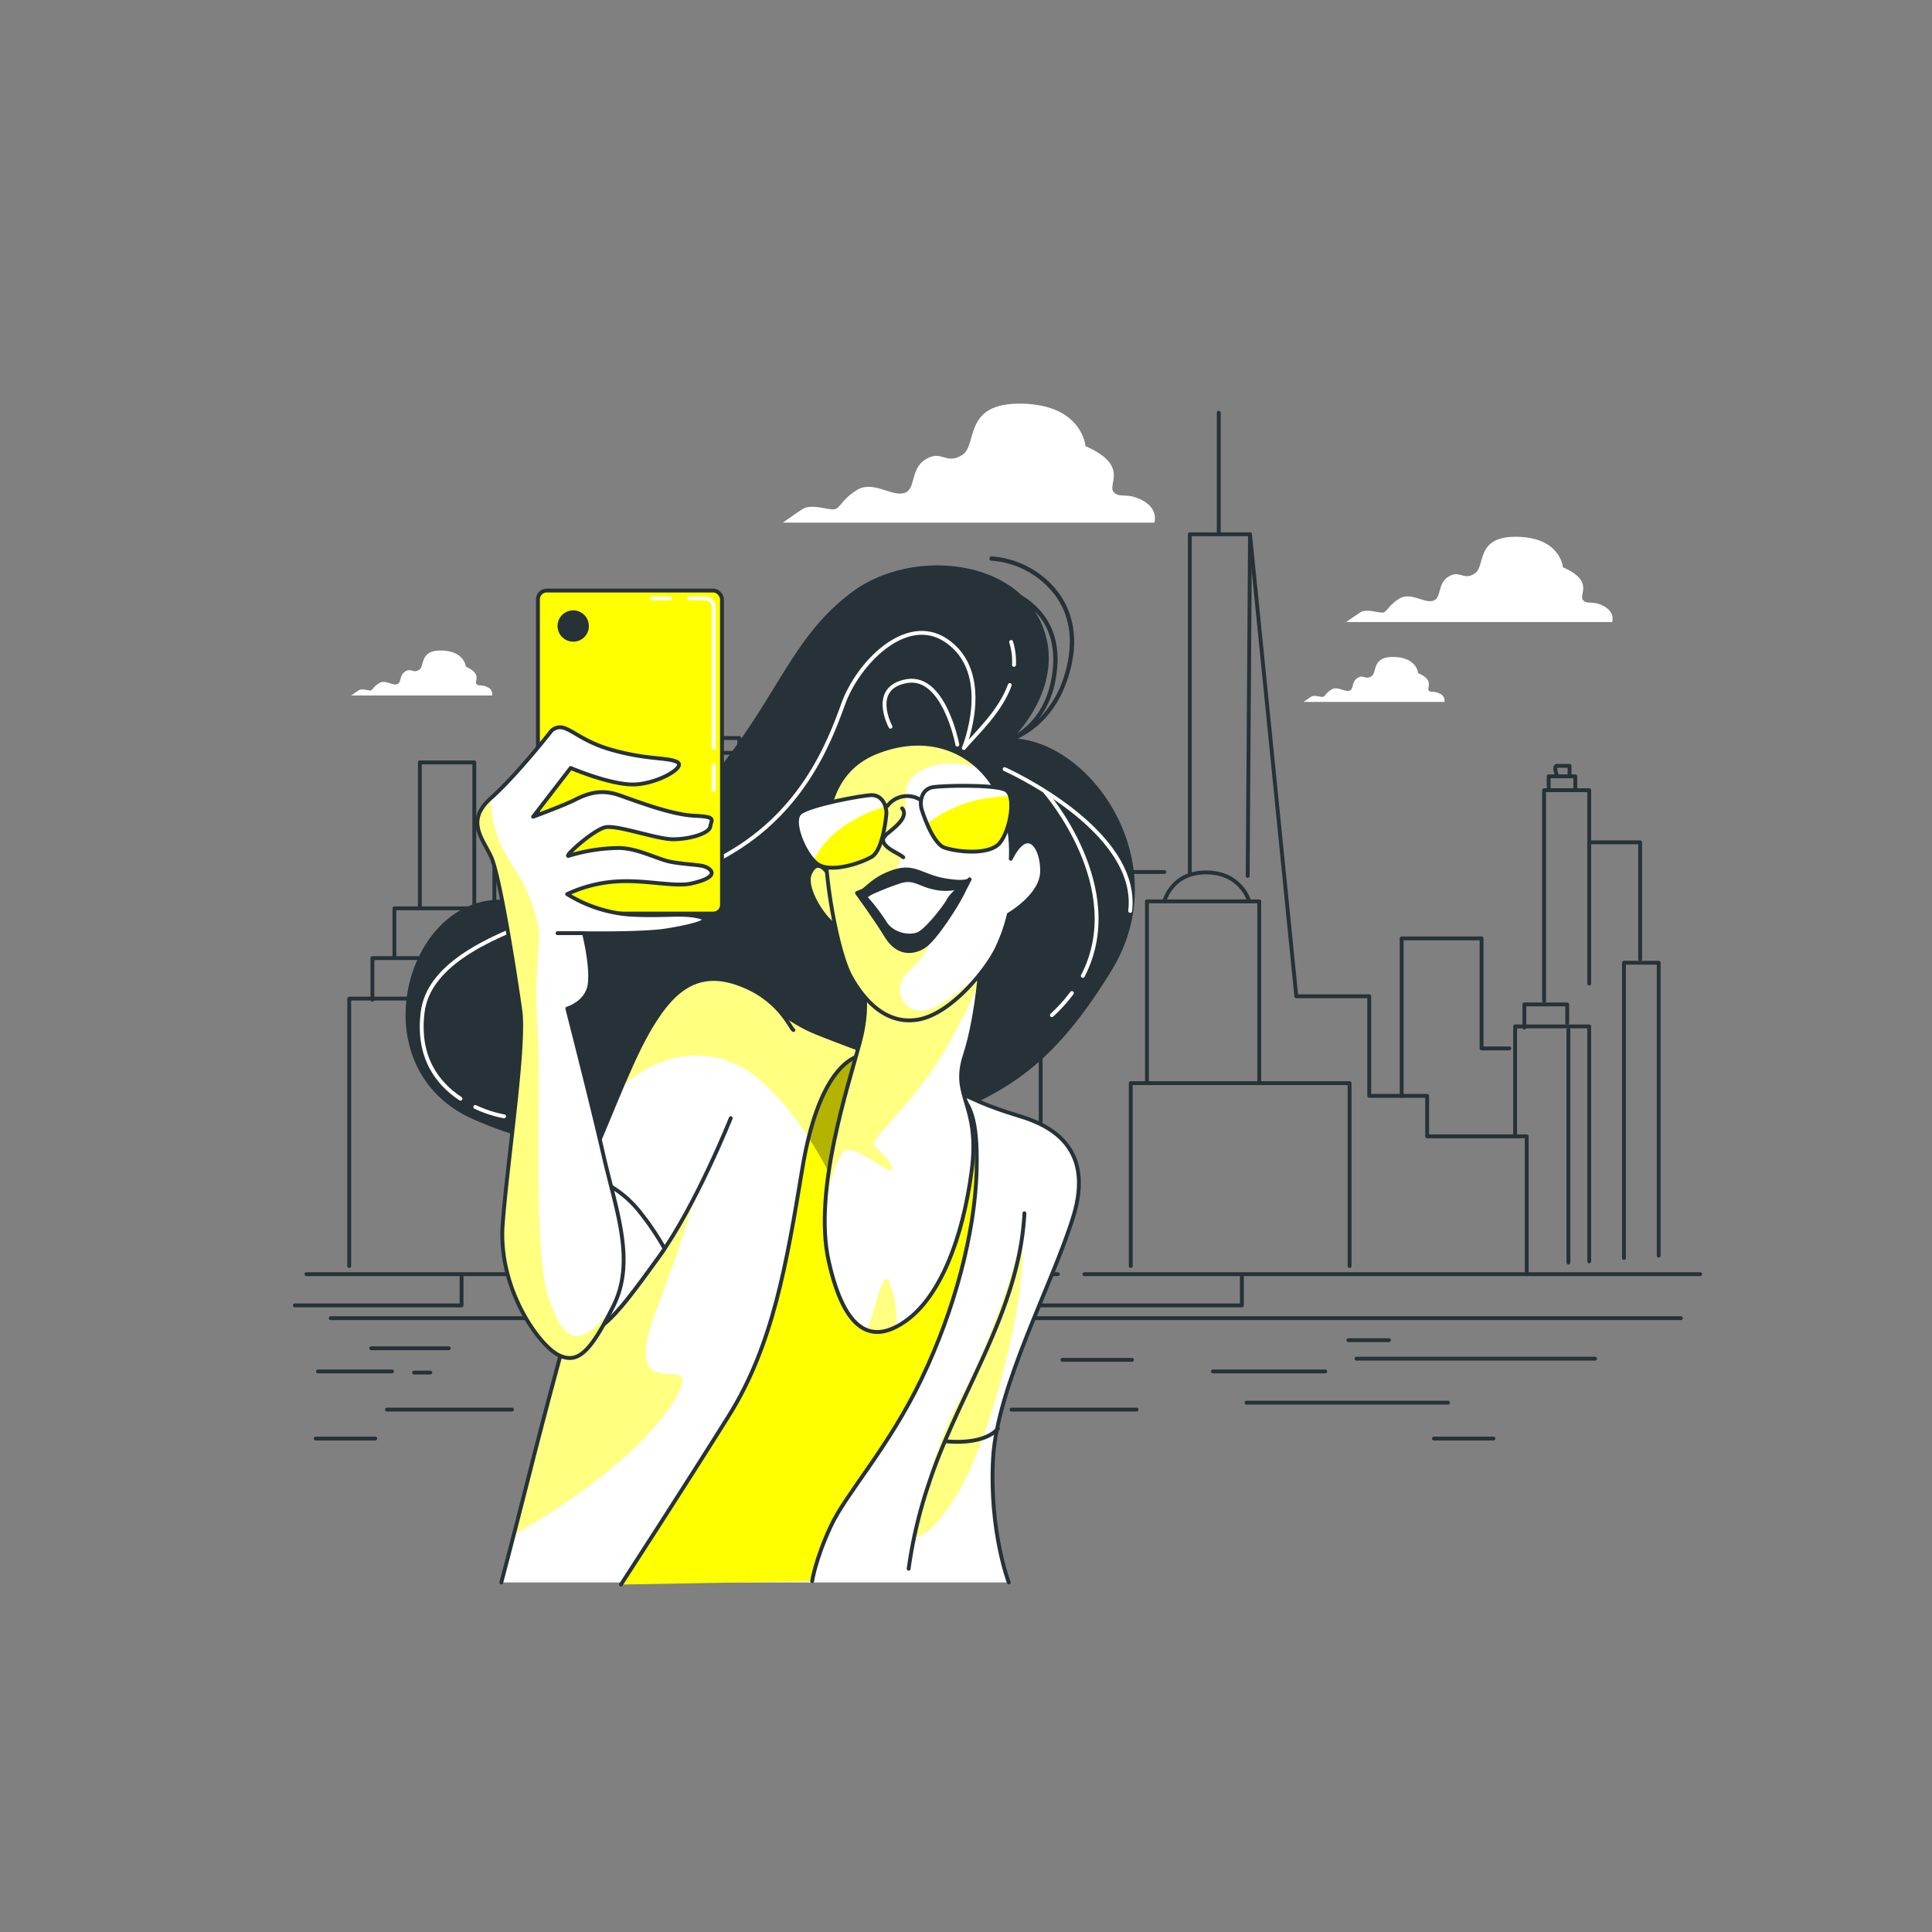 <svg xmlns="http://www.w3.org/2000/svg" xmlns:xlink="http://www.w3.org/1999/xlink" viewBox="0 0 500 500"><rect x="0" y="0" width="500" height="500" fill="#808080" stroke="none"/><defs><clipPath id="freepik--clip-path--inject-162"><path d="M261.58,222.25s1-11.66-5.32-20.27-17.23-12.16-29.39-7.35-13.43,17-13.17,26.35,3.29,26.09,6.58,31.92,9.12,12.66,17.74,10.89,18-13.68,20.26-19a43.09,43.09,0,0,0,2.79-8.11s8.36-4.81,8.61-10.89S266.14,213.13,261.58,222.25Z" style="fill:#fff;stroke:#263238;stroke-linecap:round;stroke-linejoin:round"></path></clipPath><clipPath id="freepik--clip-path-2--inject-162"><path d="M214.46,226.3s-2.79-4.81-4.82-.25,6.08,15.19,7.6,13.42S214.46,226.3,214.46,226.3Z" style="fill:#FFFF00;stroke:#263238;stroke-linecap:round;stroke-linejoin:round"></path></clipPath><clipPath id="freepik--clip-path-3--inject-162"><path d="M129.74,409.53s2.39-8.94,6.19-23.89S163,277.47,177,262s19.75-.51,34.45,5.32,18.24,6.58,18.24,6.58,3,.51,12.41,5.58,13.43,6.84,21.79,9.37,19.25,8.36,13.93,25.84S258,358.79,257,377.54s4.07,32,4.07,32" style="fill:#fff;stroke:#263238;stroke-linecap:round;stroke-linejoin:round"></path></clipPath><clipPath id="freepik--clip-path-4--inject-162"><path d="M160.71,410.08s16.51-25.45,27.91-43.69,14.94-39.27,19-63.84,12.41-30.4,18-29.64,20.78,7.35,22.8,10.13,4.82,5.07,4.31,20.52-5.57,35.22-14.19,53.2S219,386.4,215,395s-4.81,14.19-4.81,14.19" style="fill:#FFFF00;stroke:#263238;stroke-linecap:round;stroke-linejoin:round"></path></clipPath><clipPath id="freepik--clip-path-5--inject-162"><path d="M222.56,252.9s3,5.32,0,16.72-12.16,38.5-8.1,56.74,11.14,21.79,20,15.46,14.69-21.28,17-38.76-5.32-19-1.77-29.9,4.31-26.6,4.31-26.6-10.9,6.34-18.75,7.35S222.56,252.9,222.56,252.9Z" style="fill:#fff;stroke:#263238;stroke-linecap:round;stroke-linejoin:round"></path></clipPath><clipPath id="freepik--clip-path-6--inject-162"><path d="M229.4,210.59s-.76,9.38-3.8,11.15-10.89,4.31-14.18,1.77-6.84-11.14-4.31-13.17,16.21-4.56,18.49-4.56S229.4,207.81,229.4,210.59Z" style="fill:#fff;stroke:#263238;stroke-linecap:round;stroke-linejoin:round"></path></clipPath><clipPath id="freepik--clip-path-7--inject-162"><path d="M238.46,209.25s2.67,9,6,10.13,11.54,2,14.24-1.18,4.41-12.31,1.52-13.78-16.81-1.13-19-.66S237.89,206.52,238.46,209.25Z" style="fill:#fff;stroke:#263238;stroke-linecap:round;stroke-linejoin:round"></path></clipPath><clipPath id="freepik--clip-path-8--inject-162"><path d="M205.34,266.58c-.76-.26-3.55-8.36-14.7-12.16s-17.48,3-23,12.66-11.65,27.11-16,35.72S139,317,138.71,328.14s4.82,18,11.15,17.48,11.4-7.6,20.77-20.52,18.49-35.72,18.49-35.72" style="fill:#fff;stroke:#263238;stroke-linecap:round;stroke-linejoin:round"></path></clipPath><clipPath id="freepik--clip-path-9--inject-162"><path d="M142.77,189.06s-9.12,11.65-15.71,17.48-2.28,10.29,0,15.11,6.33,30.74,7.6,39.86-3.29,38.51-4.56,55.23,9.37,31.41,14.44,33.94,8.36-1,14.19-12.66.76-24.58-2.54-39-9.37-38-9.37-38,5.32-1.52,5.83-6.58-1.52-12.92-1.52-12.92,15.45.25,21.53-.76,12.66-2.54,8.1-3.55-8.61,0-17.73-.51a35.78,35.78,0,0,1-16.25-5.3,35,35,0,0,1,13.7-3.32c6.78-.31,14.21,1.46,18.26.6,3.81-.8,6.54-2.09,5-3.61s-4.33-1-10-2c-3.36-.57-8.65-3.59-13.65-3.61a46.29,46.29,0,0,0-13,2.05c-1,0,6.41-6.63,9.45-7.39s13.35,3.08,17.66,3.08,9.37-1.52,9.62-3.29,1.78-2.54-4.05-2.79-14.44-3.55-19.5-5.32-8.62-.25-11.66,1.27-10.64,4.3-10.64,4.3l9.72-12.62s10.55,4.52,16.63,4.26,13.43-4.56,10.89-5.82-8.1-.51-17.48-3.3S146.31,186.27,142.77,189.06Z" style="fill:#fff;stroke:#263238;stroke-linecap:round;stroke-linejoin:round"></path></clipPath></defs><g id="freepik--Clouds--inject-162"><path d="M415.09,156.88c-3-1.63-4.35-.27-5.44-1.63s3-4.9-5.17-8.44c0,0-.54-7.61-11.7-7.89s-8.16,7.62-11.15,9.53-3.81-1.09-6.8.81-1.64,5.71-4.08,6.26S365,153.07,362,155s-3,3.54-4.35,3.54-4.08-1.09-5.71,0-3.54,2.45-3.54,2.45h68.83S418.08,158.51,415.09,156.88Z" style="fill:#fff"></path><path d="M372.63,179.54c-1.59-.87-2.31-.15-2.88-.87s1.58-2.59-2.74-4.47c0,0-.29-4-6.2-4.17s-4.32,4-5.9,5-2-.58-3.6.43-.87,3-2.17,3.31-3-1.29-4.61-.28-1.58,1.87-2.3,1.87-2.16-.58-3,0-1.87,1.3-1.87,1.3h36.45A1.86,1.86,0,0,0,372.63,179.54Z" style="fill:#fff"></path><path d="M126.17,177.86c-1.58-.86-2.31-.14-2.88-.86s1.58-2.59-2.74-4.47c0,0-.29-4-6.19-4.17s-4.33,4-5.91,5-2-.58-3.6.43-.87,3-2.16,3.31-3-1.29-4.61-.28-1.59,1.87-2.31,1.87-2.16-.58-3,0-1.87,1.3-1.87,1.3h36.45A1.87,1.87,0,0,0,126.17,177.86Z" style="fill:#fff"></path><path d="M295.74,129.53c-4.18-2.28-6.08-.38-7.6-2.28s4.18-6.84-7.22-11.78c0,0-.76-10.64-16.34-11s-11.4,10.64-15.58,13.3-5.32-1.52-9.5,1.14-2.28,8-5.7,8.74-8-3.42-12.16-.76-4.18,4.94-6.08,4.94-5.7-1.52-8,0-4.94,3.42-4.94,3.42h96.14S299.92,131.81,295.74,129.53Z" style="fill:#fff"></path></g><g id="freepik--Buildings--inject-162"><line x1="79.3" y1="329.75" x2="273.78" y2="329.75" style="fill:none;stroke:#263238;stroke-linecap:round;stroke-linejoin:round"></line><polyline points="119.45 330.35 119.45 337.84 76.3 337.84" style="fill:none;stroke:#263238;stroke-linecap:round;stroke-linejoin:round"></polyline><line x1="147.91" y1="341.14" x2="85.59" y2="341.14" style="fill:none;stroke:#263238;stroke-linecap:round;stroke-linejoin:round"></line><line x1="280.65" y1="329.75" x2="440" y2="329.75" style="fill:none;stroke:#263238;stroke-linecap:round;stroke-linejoin:round"></line><polyline points="321.4 330.35 321.4 337.84 148.06 337.84" style="fill:none;stroke:#263238;stroke-linecap:round;stroke-linejoin:round"></polyline><line x1="435" y1="341.14" x2="168.1" y2="341.14" style="fill:none;stroke:#263238;stroke-linecap:round;stroke-linejoin:round"></line><polyline points="292.64 327.65 292.64 280.31 349.27 280.31 349.27 327.65" style="fill:none;stroke:#263238;stroke-linecap:round;stroke-linejoin:round"></polyline><polyline points="325.89 279.71 325.89 233.27 296.83 233.27 296.83 280.01" style="fill:none;stroke:#263238;stroke-linecap:round;stroke-linejoin:round"></polyline><path d="M301.33,233.27s1.79-7.49,10.78-7.49S323.2,233,323.2,233" style="fill:none;stroke:#263238;stroke-linecap:round;stroke-linejoin:round"></path><polyline points="307.92 225.78 307.92 138.28 323.5 138.28 335.48 257.84 354.36 257.84 354.36 283.61 369.34 283.61 369.34 294.09 395.11 294.09 395.11 329.75" style="fill:none;stroke:#263238;stroke-linecap:round;stroke-linejoin:round"></polyline><line x1="323.5" y1="138.28" x2="322.9" y2="226.68" style="fill:none;stroke:#263238;stroke-linecap:round;stroke-linejoin:round"></line><line x1="315.41" y1="137.98" x2="315.41" y2="106.82" style="fill:none;stroke:#263238;stroke-linecap:round;stroke-linejoin:round"></line><polyline points="362.75 283.61 362.75 242.86 383.43 242.86 383.43 271.32 390.62 271.32" style="fill:none;stroke:#263238;stroke-linecap:round;stroke-linejoin:round"></polyline><polyline points="392.11 293.49 392.11 265.63 411.29 265.63 411.29 326.45" style="fill:none;stroke:#263238;stroke-linecap:round;stroke-linejoin:round"></polyline><line x1="405.9" y1="266.53" x2="405.9" y2="326.75" style="fill:none;stroke:#263238;stroke-linecap:round;stroke-linejoin:round"></line><polyline points="394.51 265.93 394.51 259.94 405.6 259.94 405.6 264.73" style="fill:none;stroke:#263238;stroke-linecap:round;stroke-linejoin:round"></polyline><polyline points="399.61 259.04 399.61 204.5 411.29 204.5 411.29 217.99 424.47 217.99 424.47 248.25" style="fill:none;stroke:#263238;stroke-linecap:round;stroke-linejoin:round"></polyline><polyline points="420.28 325.56 420.28 249.15 429.27 249.15 429.27 324.96" style="fill:none;stroke:#263238;stroke-linecap:round;stroke-linejoin:round"></polyline><line x1="411.29" y1="217.99" x2="411.29" y2="254.54" style="fill:none;stroke:#263238;stroke-linecap:round;stroke-linejoin:round"></line><polyline points="400.8 204.2 400.8 200.91 407.69 200.91 407.69 204.2" style="fill:none;stroke:#263238;stroke-linecap:round;stroke-linejoin:round"></polyline><path d="M402.9,200.61s-.9-2.4,0-2.4h3.3v2.7" style="fill:none;stroke:#263238;stroke-linecap:round;stroke-linejoin:round"></path><polyline points="129.34 258.44 90.38 258.44 90.38 327.65" style="fill:none;stroke:#263238;stroke-linecap:round;stroke-linejoin:round"></polyline><polyline points="126.94 247.95 96.38 247.95 96.38 258.74" style="fill:none;stroke:#263238;stroke-linecap:round;stroke-linejoin:round"></polyline><polyline points="102.07 247.35 102.07 235.07 127.95 235.07 127.95 244.79" style="fill:none;stroke:#263238;stroke-linecap:round;stroke-linejoin:round"></polyline><polyline points="108.66 234.77 108.66 197.31 122.75 197.31 122.75 234.98" style="fill:none;stroke:#263238;stroke-linecap:round;stroke-linejoin:round"></polyline><line x1="412.79" y1="351.62" x2="351.06" y2="351.62" style="fill:none;stroke:#263238;stroke-linecap:round;stroke-linejoin:round"></line><line x1="374.74" y1="363.01" x2="322.6" y2="363.01" style="fill:none;stroke:#263238;stroke-linecap:round;stroke-linejoin:round"></line><line x1="342.97" y1="354.92" x2="313.91" y2="354.92" style="fill:none;stroke:#263238;stroke-linecap:round;stroke-linejoin:round"></line><line x1="359.45" y1="346.83" x2="348.97" y2="346.83" style="fill:none;stroke:#263238;stroke-linecap:round;stroke-linejoin:round"></line><line x1="274.96" y1="351.92" x2="292.94" y2="351.92" style="fill:none;stroke:#263238;stroke-linecap:round;stroke-linejoin:round"></line><line x1="132.5" y1="364.8" x2="100.14" y2="364.8" style="fill:none;stroke:#263238;stroke-linecap:round;stroke-linejoin:round"></line><line x1="82.29" y1="354.92" x2="101.47" y2="354.92" style="fill:none;stroke:#263238;stroke-linecap:round;stroke-linejoin:round"></line><line x1="107.16" y1="355.22" x2="111.36" y2="355.22" style="fill:none;stroke:#263238;stroke-linecap:round;stroke-linejoin:round"></line><line x1="116.15" y1="348.93" x2="96.08" y2="348.93" style="fill:none;stroke:#263238;stroke-linecap:round;stroke-linejoin:round"></line><line x1="81.69" y1="372.3" x2="97.11" y2="372.3" style="fill:none;stroke:#263238;stroke-linecap:round;stroke-linejoin:round"></line><line x1="371.09" y1="372.3" x2="386.5" y2="372.3" style="fill:none;stroke:#263238;stroke-linecap:round;stroke-linejoin:round"></line><line x1="294.14" y1="364.8" x2="261.78" y2="364.8" style="fill:none;stroke:#263238;stroke-linecap:round;stroke-linejoin:round"></line><line x1="171.14" y1="351.92" x2="258.6" y2="351.92" style="fill:none;stroke:#263238;stroke-linecap:round;stroke-linejoin:round"></line><polyline points="129.73 248.36 132.41 248.36 132.41 259.06 136.42 259.06 136.42 327.3" style="fill:none;stroke:#263238;stroke-linecap:round;stroke-linejoin:round"></polyline><polyline points="127.95 235.07 127.95 207.33 158.72 207.33 158.72 259.06" style="fill:none;stroke:#263238;stroke-linecap:round;stroke-linejoin:round"></polyline><polyline points="137.31 264.86 170.31 264.86 170.31 328.19" style="fill:none;stroke:#263238;stroke-linecap:round;stroke-linejoin:round"></polyline><polyline points="159.16 234.09 177.45 234.09 177.45 328.63" style="fill:none;stroke:#263238;stroke-linecap:round;stroke-linejoin:round"></polyline><polyline points="177.45 234.09 177.45 197.97 199.3 197.97 199.3 328.19" style="fill:none;stroke:#263238;stroke-linecap:round;stroke-linejoin:round"></polyline><polyline points="182.8 197.78 182.8 194.84 194.4 194.84 194.4 197.55" style="fill:none;stroke:#263238;stroke-linecap:round;stroke-linejoin:round"></polyline><polyline points="185.33 194.67 185.33 191 191.33 191 191.33 194.67" style="fill:none;stroke:#263238;stroke-linecap:round;stroke-linejoin:round"></polyline><polyline points="199 217.67 219.33 217.67 219.33 260.67 247 260.67 247 329" style="fill:none;stroke:#263238;stroke-linecap:round;stroke-linejoin:round"></polyline><polyline points="246.67 297 205.67 297 205.67 328.67" style="fill:none;stroke:#263238;stroke-linecap:round;stroke-linejoin:round"></polyline><polyline points="247 318 269.33 318 269.33 225.67 282.67 225.67 301.33 225.67" style="fill:none;stroke:#263238;stroke-linecap:round;stroke-linejoin:round"></polyline><polyline points="269.67 233.67 241 233.67 241 260.33" style="fill:none;stroke:#263238;stroke-linecap:round;stroke-linejoin:round"></polyline><polyline points="243.33 233.67 243.33 229.33 249.33 229.33 249.33 225 265.33 225 265.33 229 267.67 229" style="fill:none;stroke:#263238;stroke-linecap:round;stroke-linejoin:round"></polyline></g><g id="freepik--Character--inject-162"><path d="M263.4,191.17c5.08-2.49,10.64-7.38,13.38-17,2.27-7.92,1.32-15.06-2.74-20.66A23.78,23.78,0,0,0,256.65,144a.54.54,0,0,0-.58.53.56.56,0,0,0,.54.58,22.63,22.63,0,0,1,16.53,9.05c3.85,5.31,4.74,12.12,2.58,19.71A27.32,27.32,0,0,1,268.88,186a23.54,23.54,0,0,0,4.37-10.48c1.22-7-.05-12.76-3.77-17.18a20.41,20.41,0,0,0-5.06-4.26c-10.79-10.19-31.58-10.27-44.21-.64-14.9,11.35-18.45,25.54-34.05,45.4s-31.92,34-56.75,34-36.42,43.62-7.1,56.75,83,17,107.83,5.68,38.31-12.77,57.46-44C304.3,224.15,283.57,193.16,263.4,191.17Zm5.23-32.08c3.5,4.15,4.68,9.63,3.53,16.27-1.36,7.77-5.17,12-8.88,14.41,3.38-3.85,12.29-15.81,5.88-29.21a23.21,23.21,0,0,0-1.33-2.34C268.1,158.5,268.37,158.78,268.63,159.09Z" style="fill:#263238"></path><path d="M123,286.48a31.46,31.46,0,0,0,7.45,2.43" style="fill:none;stroke:#fff;stroke-linecap:round;stroke-linejoin:round"></path><path d="M249.45,193.56s8-19.4-4.65-27.84c-10.32-6.88-22.78,5.91-26.57,16.45s-11,29.11-32.06,40.08-73.83,16.45-76.78,39.66c-1.51,11.84,4,18.62,9.78,22.43" style="fill:none;stroke:#fff;stroke-linecap:round;stroke-linejoin:round"></path><path d="M262.42,172.07a17,17,0,0,0-.74-5.93" style="fill:none;stroke:#fff;stroke-linecap:round;stroke-linejoin:round"></path><path d="M249.45,193.56c3.58-4.11,9.45-9.53,11.88-16.27" style="fill:none;stroke:#fff;stroke-linecap:round;stroke-linejoin:round"></path><path d="M247.76,192.72s-3.38-18.14-13.08-16.45-4.22,11.81-4.22,11.81" style="fill:none;stroke:#fff;stroke-linecap:round;stroke-linejoin:round"></path><path d="M260,199.05s35,15.61,32.49,36.7" style="fill:none;stroke:#fff;stroke-linecap:round;stroke-linejoin:round"></path><path d="M277.4,257a41.57,41.57,0,0,1-5.17,5.72" style="fill:none;stroke:#fff;stroke-linecap:round;stroke-linejoin:round"></path><path d="M270.54,205s21.57,24.75,9.69,47.56" style="fill:none;stroke:#fff;stroke-linecap:round;stroke-linejoin:round"></path><path d="M214.46,226.3s-2.79-4.81-4.82-.25,6.08,15.19,7.6,13.42S214.46,226.3,214.46,226.3Z" style="fill:#FFFF00"></path><g style="clip-path:url(#freepik--clip-path-2--inject-162)"><path d="M214.46,226.3s-2.79-4.81-4.82-.25,6.08,15.19,7.6,13.42S214.46,226.3,214.46,226.3Z" style="fill:#fff;opacity:0.5"></path></g><path d="M214.46,226.3s-2.79-4.81-4.82-.25,6.08,15.19,7.6,13.42S214.46,226.3,214.46,226.3Z" style="fill:none;stroke:#263238;stroke-linecap:round;stroke-linejoin:round"></path><path d="M129.74,409.53s2.39-8.94,6.19-23.89S163,277.47,177,262s19.75-.51,34.45,5.32,18.24,6.58,18.24,6.58,3,.51,12.41,5.58,13.43,6.84,21.79,9.37,19.25,8.36,13.93,25.84S258,358.79,257,377.54s4.07,32,4.07,32" style="fill:#fff"></path><g style="clip-path:url(#freepik--clip-path-3--inject-162)"><path d="M186,273.81c16,3.42,28.94,30.46,28.94,30.46l23.61-18.66c.11-.34,0-3.67-.33-8.14-6.33-3.17-8.52-3.55-8.52-3.55s-3.55-.76-18.24-6.58S190.9,246.56,177,262c-2.33,2.58-4.92,7.34-7.64,13.54A25.49,25.49,0,0,1,186,273.81Z" style="fill:#FFFF00"></path><path d="M186,273.81c16,3.42,28.94,30.46,28.94,30.46l23.61-18.66c.11-.34,0-3.67-.33-8.14-6.33-3.17-8.52-3.55-8.52-3.55s-3.55-.76-18.24-6.58S190.9,246.56,177,262c-2.33,2.58-4.92,7.34-7.64,13.54A25.49,25.49,0,0,1,186,273.81Z" style="fill:#fff;opacity:0.5"></path><path d="M180.65,303.87s1,4.22-10.54,34.25,14.75,7.91,3.69,25.3-43.74,36.36-46.9,36.36-6.85-59-4.22-62.18,18.54-28.71,33.51-38.6S180.65,303.87,180.65,303.87Z" style="fill:#FFFF00"></path><path d="M180.65,303.87s1,4.22-10.54,34.25,14.75,7.91,3.69,25.3-43.74,36.36-46.9,36.36-6.85-59-4.22-62.18,18.54-28.71,33.51-38.6S180.65,303.87,180.65,303.87Z" style="fill:#fff;opacity:0.5"></path><path d="M264.43,319.15s1.05,6.85-1.58,21.08-8.43,35.83-15.81,47.43-10.54,10-10.54,10,4.74-22.66,11.59-34.78S263.38,327.59,264.43,319.15Z" style="fill:#FFFF00"></path><path d="M264.43,319.15s1.05,6.85-1.58,21.08-8.43,35.83-15.81,47.43-10.54,10-10.54,10,4.74-22.66,11.59-34.78S263.38,327.59,264.43,319.15Z" style="fill:#fff;opacity:0.5"></path></g><path d="M129.74,409.53s2.39-8.94,6.19-23.89S163,277.47,177,262s19.75-.51,34.45,5.32,18.24,6.58,18.24,6.58,3,.51,12.41,5.58,13.43,6.84,21.79,9.37,19.25,8.36,13.93,25.84S258,358.79,257,377.54s4.07,32,4.07,32" style="fill:none;stroke:#263238;stroke-linecap:round;stroke-linejoin:round"></path><path d="M160.71,410.08s16.51-25.45,27.91-43.69,14.94-39.27,19-63.84,12.41-30.4,18-29.64,20.78,7.35,22.8,10.13,4.82,5.07,4.31,20.52-5.57,35.22-14.19,53.2S219,386.4,215,395s-4.81,14.19-4.81,14.19" style="fill:#FFFF00"></path><g style="clip-path:url(#freepik--clip-path-4--inject-162)"><path d="M214.9,304.27l23.61-18.66c.11-.35-.06-3.83-.35-8.47-4.71-2.06-9.8-3.85-12.56-4.23-4.9-.67-11.95,3.76-16.34,21.54A98.16,98.16,0,0,1,214.9,304.27Z" style="fill:#FFFF00"></path><path d="M214.9,304.27l23.61-18.66c.11-.35-.06-3.83-.35-8.47-4.71-2.06-9.8-3.85-12.56-4.23-4.9-.67-11.95,3.76-16.34,21.54A98.16,98.16,0,0,1,214.9,304.27Z" style="opacity:0.3"></path></g><path d="M160.71,410.08s16.51-25.45,27.91-43.69,14.94-39.27,19-63.84,12.41-30.4,18-29.64,20.78,7.35,22.8,10.13,4.82,5.07,4.31,20.52-5.57,35.22-14.19,53.2S219,386.4,215,395s-4.81,14.19-4.81,14.19" style="fill:none;stroke:#263238;stroke-linecap:round;stroke-linejoin:round"></path><path d="M265.12,314c-1.32,25.56-17.12,46.51-24.82,70.2a118.92,118.92,0,0,0-5.14,21.78" style="fill:none;stroke:#263238;stroke-linecap:round;stroke-linejoin:round"></path><path d="M258.28,369.68S255.5,374,244.6,373" style="fill:none;stroke:#263238;stroke-linecap:round;stroke-linejoin:round"></path><path d="M222.56,252.9s3,5.32,0,16.72-12.16,38.5-8.1,56.74,11.14,21.79,20,15.46,14.69-21.28,17-38.76-5.32-19-1.77-29.9,4.31-26.6,4.31-26.6-10.9,6.34-18.75,7.35S222.56,252.9,222.56,252.9Z" style="fill:#fff"></path><g style="clip-path:url(#freepik--clip-path-5--inject-162)"><path d="M252.52,247.37c-3.22,1.74-11.17,5.75-17.29,6.54-7.85,1-12.67-1-12.67-1s3,5.32,0,16.72c-2.35,8.84-8.36,27.12-9.05,43.38,1.23-8.15,3.61-15.5,5.83-15.5,3.67,0,11.46,6.87,11.46,5s-3.21-4.59-4.58-6,9.17-10.55,16-21.09a153.49,153.49,0,0,0,11-20.81c.16-1.39.28-2.66.38-3.76Z" style="fill:#FFFF00"></path><path d="M224.3,344.19c2.22.89,4.67.62,7.31-.65.8-3.66.1-7.11-1.27-11.2C228.6,327.11,226.85,338.6,224.3,344.19Z" style="fill:#FFFF00"></path><g style="opacity:0.5"><path d="M252.52,247.37c-3.22,1.74-11.17,5.75-17.29,6.54-7.85,1-12.67-1-12.67-1s3,5.32,0,16.72c-2.35,8.84-8.36,27.12-9.05,43.38,1.23-8.15,3.61-15.5,5.83-15.5,3.67,0,11.46,6.87,11.46,5s-3.21-4.59-4.58-6,9.17-10.55,16-21.09a153.49,153.49,0,0,0,11-20.81c.16-1.39.28-2.66.38-3.76Z" style="fill:#fff"></path><path d="M224.3,344.19c2.22.89,4.67.62,7.31-.65.8-3.66.1-7.11-1.27-11.2C228.6,327.11,226.85,338.6,224.3,344.19Z" style="fill:#fff"></path></g></g><path d="M222.56,252.9s3,5.32,0,16.72-12.16,38.5-8.1,56.74,11.14,21.79,20,15.46,14.69-21.28,17-38.76-5.32-19-1.77-29.9,4.31-26.6,4.31-26.6-10.9,6.34-18.75,7.35S222.56,252.9,222.56,252.9Z" style="fill:none;stroke:#263238;stroke-linecap:round;stroke-linejoin:round"></path><path d="M261.58,222.25s1-11.66-5.32-20.27-17.23-12.16-29.39-7.35-13.43,17-13.17,26.35,3.29,26.09,6.58,31.92,9.12,12.66,17.74,10.89,18-13.68,20.26-19a43.09,43.09,0,0,0,2.79-8.11s8.36-4.81,8.61-10.89S266.14,213.13,261.58,222.25Z" style="fill:#fff"></path><path d="M239.59,261.53c-5.27,1.21-9.32-5.27-4.86-9.73s5.27-5.68,6.08-8.92-3.24,1.62-6.89,1.62-4.87-4.05-4.87-4.05-2-8.52,2.38-14.91,0-4.55-2.78-7.48,0-1.13,4-5.06-1.22-9,4.87-13.09,14.18-1.62,14.18-1.62l.25-.78c-6.43-5.21-15.37-6.74-25.13-2.88-12.16,4.82-13.43,17-13.17,26.35s3.29,26.09,6.58,31.92,9.12,12.66,17.74,10.89c5.36-1.1,11-6.14,15.08-11.07C249.2,255.73,243.58,260.6,239.59,261.53Z" style="fill:#FFFF00"></path><path d="M239.59,261.53c-5.27,1.21-9.32-5.27-4.86-9.73s5.27-5.68,6.08-8.92-3.24,1.62-6.89,1.62-4.87-4.05-4.87-4.05-2-8.52,2.38-14.91,0-4.55-2.78-7.48,0-1.13,4-5.06-1.22-9,4.87-13.09,14.18-1.62,14.18-1.62l.25-.78c-6.43-5.21-15.37-6.74-25.13-2.88-12.16,4.82-13.43,17-13.17,26.35s3.29,26.09,6.58,31.92,9.12,12.66,17.74,10.89c5.36-1.1,11-6.14,15.08-11.07C249.2,255.73,243.58,260.6,239.59,261.53Z" style="fill:#fff;opacity:0.5"></path><path d="M261.58,222.25s1-11.66-5.32-20.27-17.23-12.16-29.39-7.35-13.43,17-13.17,26.35,3.29,26.09,6.58,31.92,9.12,12.66,17.74,10.89,18-13.68,20.26-19a43.09,43.09,0,0,0,2.79-8.11s8.36-4.81,8.61-10.89S266.14,213.13,261.58,222.25Z" style="fill:none;stroke:#263238;stroke-linecap:round;stroke-linejoin:round"></path><path d="M229.4,210.59s-.76,9.38-3.8,11.15-10.89,4.31-14.18,1.77-6.84-11.14-4.31-13.17,16.21-4.56,18.49-4.56S229.4,207.81,229.4,210.59Z" style="fill:#fff"></path><g style="clip-path:url(#freepik--clip-path-6--inject-162)"><path d="M210.6,222.75a7.1,7.1,0,0,0,.82.76c3.29,2.53,11.14,0,14.18-1.77s3.8-11.15,3.8-11.15a6.78,6.78,0,0,0-.26-1.91C216.81,212.64,212.27,218.93,210.6,222.75Z" style="fill:#FFFF00"></path></g><path d="M229.4,210.59s-.76,9.38-3.8,11.15-10.89,4.31-14.18,1.77-6.84-11.14-4.31-13.17,16.21-4.56,18.49-4.56S229.4,207.81,229.4,210.59Z" style="fill:none;stroke:#263238;stroke-linecap:round;stroke-linejoin:round"></path><path d="M238.46,209.25s2.67,9,6,10.13,11.54,2,14.24-1.18,4.41-12.31,1.52-13.78-16.81-1.13-19-.66S237.89,206.52,238.46,209.25Z" style="fill:#fff"></path><g style="clip-path:url(#freepik--clip-path-7--inject-162)"><path d="M258.71,218.2c2.18-2.54,3.71-9,2.71-12.14-11.18.1-18.17,4.45-21.48,7.2,1.09,2.57,2.71,5.51,4.53,6.12C247.81,220.49,256,221.36,258.71,218.2Z" style="fill:#FFFF00"></path></g><path d="M238.46,209.25s2.67,9,6,10.13,11.54,2,14.24-1.18,4.41-12.31,1.52-13.78-16.81-1.13-19-.66S237.89,206.52,238.46,209.25Z" style="fill:none;stroke:#263238;stroke-linecap:round;stroke-linejoin:round"></path><path d="M229.66,208.57a6.42,6.42,0,0,1,8.61-1.52" style="fill:none;stroke:#263238;stroke-linecap:round;stroke-linejoin:round"></path><path d="M233.46,209.2s1.52,1.26-.76,3.8-4.81,3.29-4,5.06,4.31,3,5.07,3.8" style="fill:none;stroke:#263238;stroke-linecap:round;stroke-linejoin:round"></path><path d="M250.94,227.56s-.26,1.27-6.34.26-7.85-4-13.17-2.28-7.09,4.56-8.36,5.06l-1.27.51s4.82,6.59,7.6,11.15S236,246.82,239,245s8.61-10.89,9.63-12.92Z" style="fill:#263238;stroke:#263238;stroke-linecap:round;stroke-linejoin:round"></path><path d="M249.16,229.08s-2.25,1.53-6.73.78-5.78-3-9.7-1.68-5.94,2.31-6.87,2.68a9.51,9.51,0,0,0-2,1.26,48.56,48.56,0,0,1,5.07,6.59c2,3.36,6.87,4.12,9.11,2.81s6.66-7,7.41-8.49S249.16,229.08,249.16,229.08Z" style="fill:#fff;stroke:#263238;stroke-linecap:round;stroke-linejoin:round"></path><path d="M205.34,266.58c-.76-.26-3.55-8.36-14.7-12.16s-17.48,3-23,12.66-11.65,27.11-16,35.72S139,317,138.71,328.14s4.82,18,11.15,17.48,11.4-7.6,20.77-20.52,18.49-35.72,18.49-35.72" style="fill:#fff"></path><g style="clip-path:url(#freepik--clip-path-8--inject-162)"><path d="M205.34,266.58c-.76-.26-3.55-8.36-14.7-12.16s-17.47,3-23,12.66a138.39,138.39,0,0,0-6.75,14.18c7.59-6.69,15.61-9.49,25.12-7.45a25,25,0,0,1,10.36,5.45Z" style="fill:#FFFF00"></path><path d="M205.34,266.58c-.76-.26-3.55-8.36-14.7-12.16s-17.47,3-23,12.66a138.39,138.39,0,0,0-6.75,14.18c7.59-6.69,15.61-9.49,25.12-7.45a25,25,0,0,1,10.36,5.45Z" style="fill:#fff;opacity:0.5"></path></g><path d="M205.34,266.58c-.76-.26-3.55-8.36-14.7-12.16s-17.48,3-23,12.66-11.65,27.11-16,35.72S139,317,138.71,328.14s4.82,18,11.15,17.48,11.4-7.6,20.77-20.52,18.49-35.72,18.49-35.72" style="fill:none;stroke:#263238;stroke-linecap:round;stroke-linejoin:round"></path><path d="M172,323.14a70.82,70.82,0,0,0-6.17-9.19A28,28,0,0,0,151,304c-4.44,7.93-12,13.5-12.26,24.11-.25,11.14,4.82,18,11.15,17.48s11.4-7.6,20.77-20.52C171.09,324.47,171.54,323.81,172,323.14Z" style="fill:#fff;stroke:#263238;stroke-linecap:round;stroke-linejoin:round"></path><rect x="139.22" y="152.83" width="47.63" height="83.6" rx="2.27" style="fill:#FFFF00;stroke:#263238;stroke-linecap:round;stroke-linejoin:round"></rect><line x1="184.71" y1="198.07" x2="184.71" y2="204.43" style="fill:none;stroke:#fff;stroke-linecap:round;stroke-linejoin:round"></line><path d="M178.34,154.85h4.1a2.27,2.27,0,0,1,2.27,2.27v36.4" style="fill:none;stroke:#fff;stroke-linecap:round;stroke-linejoin:round"></path><line x1="168.79" y1="154.85" x2="173.34" y2="154.85" style="fill:none;stroke:#fff;stroke-linecap:round;stroke-linejoin:round"></line><path d="M152.39,162a4.05,4.05,0,1,0-4,4.06A4,4,0,0,0,152.39,162Z" style="fill:#263238"></path><path d="M142.77,189.06s-9.12,11.65-15.71,17.48-2.28,10.29,0,15.11,6.33,30.74,7.6,39.86-3.29,38.51-4.56,55.23,9.37,31.41,14.44,33.94,8.36-1,14.19-12.66.76-24.58-2.54-39-9.37-38-9.37-38,5.32-1.52,5.83-6.58-1.52-12.92-1.52-12.92,15.45.25,21.53-.76,12.66-2.54,8.1-3.55-8.61,0-17.73-.51a35.78,35.78,0,0,1-16.25-5.3,35,35,0,0,1,13.7-3.32c6.78-.31,14.21,1.46,18.26.6,3.81-.8,6.54-2.09,5-3.61s-4.33-1-10-2c-3.36-.57-8.65-3.59-13.65-3.61a46.29,46.29,0,0,0-13,2.05c-1,0,6.41-6.63,9.45-7.39s13.35,3.08,17.66,3.08,9.37-1.52,9.62-3.29,1.78-2.54-4.05-2.79-14.44-3.55-19.5-5.32-8.62-.25-11.66,1.27-10.64,4.3-10.64,4.3l9.72-12.62s10.55,4.52,16.63,4.26,13.43-4.56,10.89-5.82-8.1-.51-17.48-3.3S146.31,186.27,142.77,189.06Z" style="fill:#fff"></path><g style="clip-path:url(#freepik--clip-path-9--inject-162)"><path d="M127.06,221.65c2.28,4.81,6.33,30.74,7.6,39.86s-3.29,38.51-4.56,55.23,9.37,31.41,14.44,33.94c4.84,2.42,8.07-.73,13.43-11.18-.66.73-1.44,1.54-2.37,2.47-5.5,5.51-9.63,6.42-13.75-6.42s-1.84-55.48-2.75-68.32a150.23,150.23,0,0,1,.46-24.76s-.34-8.56-6.88-18.34-5.62-17.59-5.62-17.59C120.47,212.37,124.78,216.83,127.06,221.65Z" style="fill:#FFFF00"></path><path d="M127.06,221.65c2.28,4.81,6.33,30.74,7.6,39.86s-3.29,38.51-4.56,55.23,9.37,31.41,14.44,33.94c4.84,2.42,8.07-.73,13.43-11.18-.66.73-1.44,1.54-2.37,2.47-5.5,5.51-9.63,6.42-13.75-6.42s-1.84-55.48-2.75-68.32a150.23,150.23,0,0,1,.46-24.76s-.34-8.56-6.88-18.34-5.62-17.59-5.62-17.59C120.47,212.37,124.78,216.83,127.06,221.65Z" style="fill:#fff;opacity:0.5"></path></g><path d="M142.77,189.06s-9.12,11.65-15.71,17.48-2.28,10.29,0,15.11,6.33,30.74,7.6,39.86-3.29,38.51-4.56,55.23,9.37,31.41,14.44,33.94,8.36-1,14.19-12.66.76-24.58-2.54-39-9.37-38-9.37-38,5.32-1.52,5.83-6.58-1.52-12.92-1.52-12.92,15.45.25,21.53-.76,12.66-2.54,8.1-3.55-8.61,0-17.73-.51a35.78,35.78,0,0,1-16.25-5.3,35,35,0,0,1,13.7-3.32c6.78-.31,14.21,1.46,18.26.6,3.81-.8,6.54-2.09,5-3.61s-4.33-1-10-2c-3.36-.57-8.65-3.59-13.65-3.61a46.29,46.29,0,0,0-13,2.05c-1,0,6.41-6.63,9.45-7.39s13.35,3.08,17.66,3.08,9.37-1.52,9.62-3.29,1.78-2.54-4.05-2.79-14.44-3.55-19.5-5.32-8.62-.25-11.66,1.27-10.64,4.3-10.64,4.3l9.72-12.62s10.55,4.52,16.63,4.26,13.43-4.56,10.89-5.82-8.1-.51-17.48-3.3S146.31,186.27,142.77,189.06Z" style="fill:none;stroke:#263238;stroke-linecap:round;stroke-linejoin:round"></path><line x1="151.13" y1="241.5" x2="144.29" y2="241.5" style="fill:#fff;stroke:#263238;stroke-linecap:round;stroke-linejoin:round"></line></g></svg>